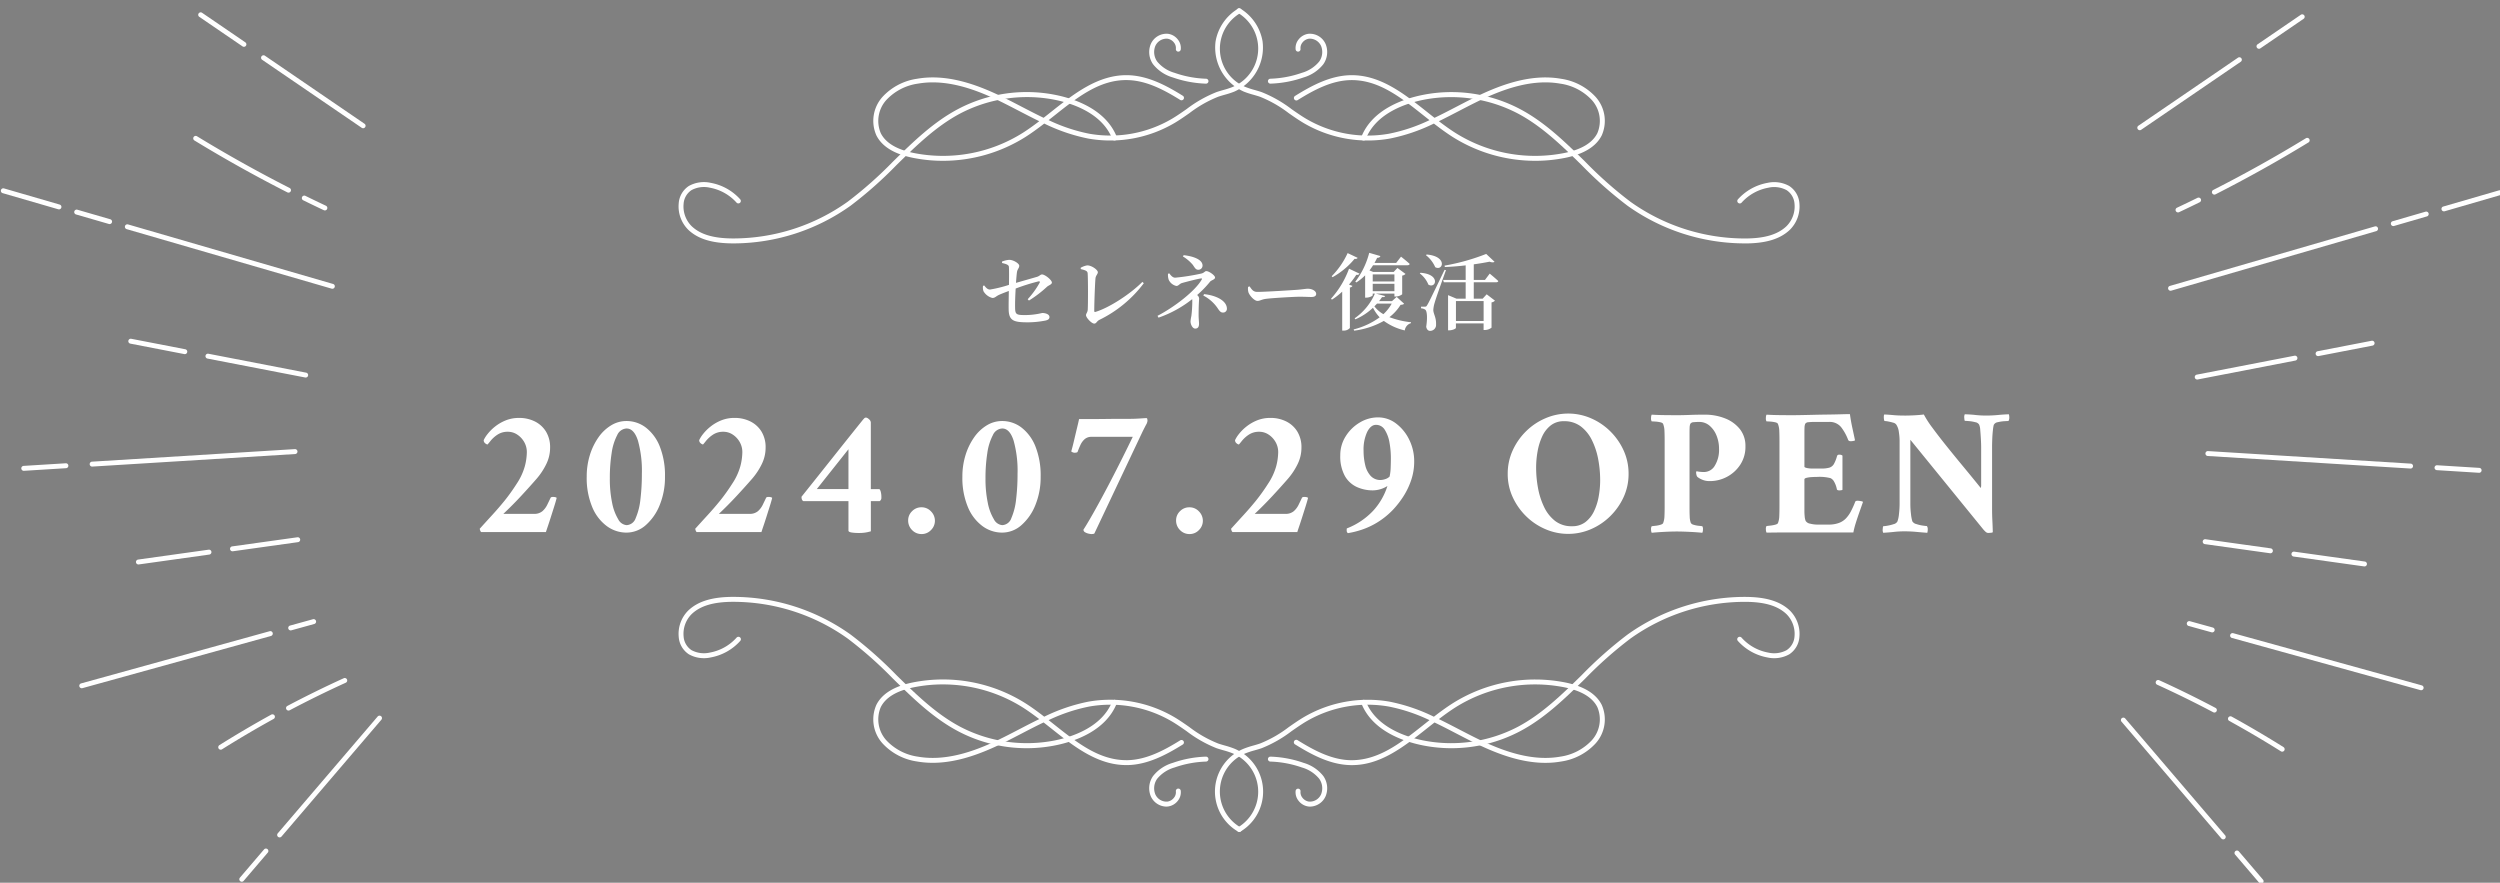 <svg xmlns="http://www.w3.org/2000/svg" width="659.281" height="232.783" viewBox="0 0 659.281 232.783">
  <rect x="0" y="0" width="659.281" height="232.783" fill="#808080" stroke="none"/>
  <g id="グループ_137044" data-name="グループ 137044" transform="translate(-372.744 -371.69)">
    <g id="グループ_136969" data-name="グループ 136969" transform="translate(-0.5)">
      <g id="グループ_136881" data-name="グループ 136881" transform="translate(0 0.901)">
        <g id="グループ_136846" data-name="グループ 136846" transform="translate(-1455.796 -205.946)">
          <g id="グループ_136843" data-name="グループ 136843">
            <path id="パス_24353" data-name="パス 24353" d="M2233.907,619.142a40.813,40.813,0,0,1-21.8-6.3c-1.675-1.066-3.32-2.277-4.931-3.522a47.583,47.583,0,0,1-11.648,3.965,33.392,33.392,0,0,1-22.791-4.159c-1.313-.787-2.588-1.677-3.823-2.536a31.738,31.738,0,0,0-7.587-4.333c-.57-.2-1.15-.364-1.73-.53a23.7,23.7,0,0,1-2.517-.82,12.72,12.72,0,0,1-7.478-13.26,12.579,12.579,0,0,1,5.919-8.608.65.65,0,0,1,.677,1.109,10.9,10.9,0,0,0,1.374,19.556,22.4,22.4,0,0,0,2.381.773c.6.173,1.208.345,1.8.551a33.239,33.239,0,0,1,7.9,4.495c1.215.848,2.472,1.724,3.747,2.488a32.083,32.083,0,0,0,21.893,3.995,45.2,45.2,0,0,0,10.725-3.585q-.749-.586-1.484-1.173c-6.185-4.906-12-9.522-19.34-9.385-4.973.1-9.626,2.584-13.912,5.248a.649.649,0,1,1-.685-1.1c4.443-2.762,9.283-5.334,14.57-5.445,7.8-.158,14.082,4.834,20.176,9.666.658.524,1.323,1.051,1.994,1.575,1.966-.941,3.9-1.946,5.813-2.94,1.356-.705,2.71-1.408,4.07-2.087,6.473-3.234,14.992-6.758,23.471-5.272a15.365,15.365,0,0,1,9.148,4.8,9.452,9.452,0,0,1,1.608,10.116c-1.461,2.933-4.683,4.926-9.577,5.923A39.9,39.9,0,0,1,2233.907,619.142ZM2208.489,608.7c1.418,1.083,2.859,2.127,4.313,3.052a39.477,39.477,0,0,0,28.81,5.323c4.482-.913,7.4-2.672,8.673-5.229a8.249,8.249,0,0,0-1.436-8.7,14.087,14.087,0,0,0-8.38-4.356c-8.1-1.419-16.369,2.009-22.667,5.153-1.353.676-2.7,1.377-4.05,2.079C2212.019,606.921,2210.268,607.831,2208.489,608.7Z" fill="#fff"/>
          </g>
          <g id="グループ_136844" data-name="グループ 136844">
            <path id="パス_24354" data-name="パス 24354" d="M2289.1,640.922a53.305,53.305,0,0,1-30.874-9.94,106.961,106.961,0,0,1-12.1-10.716c-5.124-5.022-10.422-10.215-16.8-13.595a38.006,38.006,0,0,0-24.945-3.608c-4.5.915-12.461,3.468-15.144,10.3a.65.65,0,0,1-1.211-.474c2.908-7.406,11.333-10.133,16.1-11.1a38.786,38.786,0,0,1,25.812,3.733c6.541,3.468,11.909,8.729,17.1,13.816a105.969,105.969,0,0,0,11.95,10.588,52,52,0,0,0,30.116,9.7h.223c5.109-.023,8.557-1.058,10.851-3.259a7.339,7.339,0,0,0,2.1-5.857,4.692,4.692,0,0,0-2.083-3.626,6.922,6.922,0,0,0-4.828-.645,12.455,12.455,0,0,0-7.06,3.95.651.651,0,0,1-.971-.866,13.758,13.758,0,0,1,7.8-4.363,8.2,8.2,0,0,1,5.749.822,5.966,5.966,0,0,1,2.684,4.6,8.684,8.684,0,0,1-2.489,6.927c-2.55,2.446-6.282,3.6-11.745,3.622Z" fill="#fff"/>
          </g>
          <g id="グループ_136845" data-name="グループ 136845">
            <path id="パス_24355" data-name="パス 24355" d="M2164.073,598.794a.65.65,0,0,1-.021-1.3,27.718,27.718,0,0,0,8.312-1.558,9.139,9.139,0,0,0,4.567-2.973,4.324,4.324,0,0,0,.522-4.035,3.265,3.265,0,0,0-3.219-1.989,2.661,2.661,0,0,0-1.721,1.015,2.269,2.269,0,0,0-.509,1.667.649.649,0,1,1-1.289.162,3.554,3.554,0,0,1,.772-2.629,3.935,3.935,0,0,1,2.59-1.505,4.52,4.52,0,0,1,4.573,2.77A5.576,5.576,0,0,1,2178,593.7a10.326,10.326,0,0,1-5.205,3.462,29.059,29.059,0,0,1-8.7,1.63Z" fill="#fff"/>
          </g>
        </g>
        <g id="グループ_136852" data-name="グループ 136852" transform="translate(-1455.796 -205.946)">
          <g id="グループ_136850" data-name="グループ 136850">
            <g id="グループ_136847" data-name="グループ 136847">
              <path id="パス_24356" data-name="パス 24356" d="M2077.685,619.142a39.9,39.9,0,0,1-7.965-.8c-4.9-1-8.116-2.99-9.577-5.923a9.452,9.452,0,0,1,1.608-10.116,15.365,15.365,0,0,1,9.147-4.8c8.48-1.484,17,2.038,23.472,5.272,1.359.679,2.714,1.382,4.069,2.087,1.914.994,3.848,2,5.814,2.94.671-.524,1.336-1.051,1.994-1.575,6.095-4.832,12.413-9.815,20.176-9.666,5.287.111,10.127,2.683,14.57,5.445a.649.649,0,0,1-.685,1.1c-4.287-2.664-8.939-5.144-13.912-5.248-7.313-.166-13.155,4.48-19.34,9.385q-.738.585-1.484,1.173a45.2,45.2,0,0,0,10.725,3.585,32.086,32.086,0,0,0,21.892-3.995c1.276-.764,2.533-1.64,3.748-2.488a33.226,33.226,0,0,1,7.905-4.495c.592-.206,1.2-.378,1.8-.551a22.314,22.314,0,0,0,2.38-.773,10.967,10.967,0,0,0,1.493-19.558.65.65,0,1,1,.683-1.1,12.587,12.587,0,0,1,5.795,8.606,12.72,12.72,0,0,1-7.478,13.26,23.7,23.7,0,0,1-2.517.82c-.58.166-1.16.332-1.729.53a31.731,31.731,0,0,0-7.588,4.333c-1.235.859-2.51,1.749-3.824,2.536a33.4,33.4,0,0,1-22.791,4.159,47.577,47.577,0,0,1-11.647-3.965c-1.611,1.245-3.256,2.456-4.932,3.522A40.808,40.808,0,0,1,2077.685,619.142Zm-2.672-20.683a22.5,22.5,0,0,0-3.89.33,14.084,14.084,0,0,0-8.38,4.356,8.247,8.247,0,0,0-1.436,8.7c1.272,2.556,4.19,4.316,8.672,5.229a39.467,39.467,0,0,0,28.811-5.323c1.454-.925,2.9-1.969,4.313-3.052-1.779-.864-3.53-1.774-5.263-2.674-1.35-.7-2.7-1.4-4.05-2.079C2088.5,601.3,2081.817,598.459,2075.013,598.459Z" fill="#fff"/>
            </g>
            <g id="グループ_136848" data-name="グループ 136848">
              <path id="パス_24357" data-name="パス 24357" d="M2154.907,579.174" fill="#fff" stroke="#000" stroke-linecap="round" stroke-linejoin="round" stroke-width="1.3"/>
            </g>
            <g id="グループ_136849" data-name="グループ 136849">
              <path id="パス_24358" data-name="パス 24358" d="M2022.488,640.922h-.229c-5.463-.026-9.2-1.176-11.745-3.622a8.688,8.688,0,0,1-2.49-6.927,5.967,5.967,0,0,1,2.685-4.6,8.2,8.2,0,0,1,5.748-.822,13.761,13.761,0,0,1,7.8,4.363.651.651,0,0,1-.971.866,12.458,12.458,0,0,0-7.061-3.95,6.926,6.926,0,0,0-4.828.645,4.7,4.7,0,0,0-2.083,3.626,7.343,7.343,0,0,0,2.1,5.857c2.294,2.2,5.742,3.236,10.851,3.259h.223a52,52,0,0,0,30.116-9.7,106.054,106.054,0,0,0,11.95-10.588c5.189-5.087,10.556-10.348,17.1-13.816a38.79,38.79,0,0,1,25.813-3.733c4.764.967,13.188,3.694,16.1,11.1a.65.65,0,0,1-1.211.474c-2.683-6.832-10.64-9.385-15.144-10.3a38.005,38.005,0,0,0-24.945,3.608c-6.375,3.38-11.673,8.573-16.8,13.595a106.886,106.886,0,0,1-12.1,10.716A53.3,53.3,0,0,1,2022.488,640.922Z" fill="#fff"/>
            </g>
          </g>
          <g id="グループ_136851" data-name="グループ 136851">
            <path id="パス_24359" data-name="パス 24359" d="M2147.064,598.794h-.021a29.042,29.042,0,0,1-8.7-1.63,10.332,10.332,0,0,1-5.206-3.461,5.578,5.578,0,0,1-.65-5.283,4.525,4.525,0,0,1,4.576-2.77,3.926,3.926,0,0,1,2.586,1.505,3.546,3.546,0,0,1,.774,2.629.661.661,0,0,1-.726.564.649.649,0,0,1-.563-.726,2.276,2.276,0,0,0-.509-1.668,2.664,2.664,0,0,0-1.72-1.014,3.259,3.259,0,0,0-3.22,1.989,4.324,4.324,0,0,0,.522,4.036,9.153,9.153,0,0,0,4.567,2.972,27.718,27.718,0,0,0,8.313,1.558.65.65,0,0,1-.022,1.3Z" fill="#fff"/>
          </g>
        </g>
      </g>
      <g id="グループ_136882" data-name="グループ 136882" transform="translate(0 -20)">
        <g id="グループ_136856" data-name="グループ 136856" transform="translate(-1455.796 -205.946)">
          <g id="グループ_136853" data-name="グループ 136853">
            <path id="パス_24360" data-name="パス 24360" d="M2155.855,817.022a.649.649,0,0,1-.337-.095,12.2,12.2,0,0,1,1.559-21.868,24.05,24.05,0,0,1,2.521-.823c.579-.165,1.158-.33,1.726-.527a31.7,31.7,0,0,0,7.586-4.333c1.235-.86,2.51-1.75,3.824-2.537a33.393,33.393,0,0,1,22.791-4.159,47.542,47.542,0,0,1,11.648,3.965c1.611-1.246,3.256-2.457,4.931-3.522a40.794,40.794,0,0,1,29.768-5.5c4.894,1,8.116,2.989,9.577,5.923a9.452,9.452,0,0,1-1.608,10.116,15.365,15.365,0,0,1-9.148,4.8c-8.479,1.481-17-2.039-23.471-5.273-1.363-.68-2.719-1.385-4.076-2.09-1.912-.994-3.843-2-5.807-2.937-.671.525-1.336,1.052-2,1.574-6.095,4.834-12.4,9.856-20.175,9.667-5.286-.111-10.127-2.682-14.57-5.444a.65.65,0,1,1,.685-1.1c4.287,2.665,8.94,5.144,13.912,5.25,7.328.112,13.155-4.481,19.34-9.387q.737-.585,1.484-1.173a45.2,45.2,0,0,0-10.725-3.585,32.065,32.065,0,0,0-21.893,3.995c-1.275.764-2.532,1.641-3.748,2.488a33.19,33.19,0,0,1-7.9,4.5c-.591.205-1.193.376-1.8.548a22.77,22.77,0,0,0-2.385.776,10.9,10.9,0,0,0-1.374,19.555.65.65,0,0,1-.34,1.2Zm52.634-29.75c1.776.864,3.525,1.772,5.256,2.672,1.352.7,2.7,1.4,4.057,2.081,6.3,3.145,14.568,6.573,22.667,5.155a14.092,14.092,0,0,0,8.38-4.356,8.253,8.253,0,0,0,1.436-8.7c-1.273-2.558-4.191-4.316-8.673-5.23a39.48,39.48,0,0,0-28.81,5.323C2211.348,785.146,2209.907,786.189,2208.489,787.272Z" fill="#fff"/>
          </g>
          <g id="グループ_136854" data-name="グループ 136854">
            <path id="パス_24361" data-name="パス 24361" d="M2211.8,794.947a38.581,38.581,0,0,1-7.668-.768c-4.764-.966-13.189-3.693-16.1-11.1a.65.65,0,1,1,1.211-.475c2.683,6.833,10.64,9.386,15.144,10.3a37.989,37.989,0,0,0,24.945-3.608c6.375-3.38,11.674-8.572,16.8-13.595a106.962,106.962,0,0,1,12.1-10.716,53.253,53.253,0,0,1,31.1-9.939c5.463.025,9.2,1.176,11.745,3.622a8.678,8.678,0,0,1,2.489,6.925,5.967,5.967,0,0,1-2.684,4.6,8.179,8.179,0,0,1-5.749.822,13.754,13.754,0,0,1-7.8-4.364.65.65,0,1,1,.971-.865,12.448,12.448,0,0,0,7.061,3.949,6.92,6.92,0,0,0,4.827-.643,4.692,4.692,0,0,0,2.083-3.628,7.341,7.341,0,0,0-2.1-5.856c-2.294-2.2-5.742-3.235-10.851-3.258h-.223a51.982,51.982,0,0,0-30.116,9.7,105.839,105.839,0,0,0-11.949,10.588c-5.19,5.087-10.558,10.347-17.1,13.814A38.778,38.778,0,0,1,2211.8,794.947Z" fill="#fff"/>
          </g>
          <g id="グループ_136855" data-name="グループ 136855">
            <path id="パス_24362" data-name="パス 24362" d="M2174.546,810.348a3.876,3.876,0,0,1-.469-.029,3.932,3.932,0,0,1-2.589-1.506,3.55,3.55,0,0,1-.773-2.628.649.649,0,1,1,1.289.162,2.267,2.267,0,0,0,.51,1.667,2.656,2.656,0,0,0,1.719,1.014,3.234,3.234,0,0,0,3.22-1.988,4.326,4.326,0,0,0-.522-4.036,9.152,9.152,0,0,0-4.567-2.973,27.7,27.7,0,0,0-8.312-1.558.65.65,0,0,1,.021-1.3h.022a29.009,29.009,0,0,1,8.7,1.631,10.323,10.323,0,0,1,5.205,3.461,5.579,5.579,0,0,1,.649,5.282A4.577,4.577,0,0,1,2174.546,810.348Z" fill="#fff"/>
          </g>
        </g>
        <g id="グループ_136862" data-name="グループ 136862" transform="translate(-1455.796 -205.946)">
          <g id="グループ_136860" data-name="グループ 136860">
            <g id="グループ_136857" data-name="グループ 136857">
              <path id="パス_24363" data-name="パス 24363" d="M2155.857,817.022a.65.65,0,0,1-.343-1.2,10.966,10.966,0,0,0-1.492-19.557,22.678,22.678,0,0,0-2.384-.776c-.6-.172-1.2-.343-1.8-.548a33.19,33.19,0,0,1-7.9-4.5c-1.216-.847-2.473-1.724-3.749-2.488a32.088,32.088,0,0,0-21.892-3.995,45.2,45.2,0,0,0-10.725,3.585q.747.588,1.484,1.173c6.186,4.905,12,9.513,19.34,9.387,4.972-.106,9.625-2.585,13.912-5.25a.65.65,0,0,1,.685,1.1c-4.443,2.762-9.284,5.333-14.57,5.444-.124,0-.248,0-.372,0-7.609,0-13.806-4.915-19.8-9.671-.659-.522-1.324-1.049-2-1.574-1.964.94-3.9,1.943-5.807,2.937-1.357.7-2.714,1.41-4.076,2.09-6.474,3.233-14.987,6.754-23.472,5.273a15.365,15.365,0,0,1-9.147-4.8,9.452,9.452,0,0,1-1.608-10.116c1.461-2.933,4.682-4.926,9.577-5.923a40.787,40.787,0,0,1,29.767,5.5c1.676,1.065,3.321,2.276,4.932,3.522a47.536,47.536,0,0,1,11.647-3.965,33.4,33.4,0,0,1,22.791,4.159c1.315.787,2.59,1.677,3.825,2.537a31.706,31.706,0,0,0,7.586,4.333c.568.2,1.147.362,1.726.527a24.012,24.012,0,0,1,2.521.823,12.267,12.267,0,0,1,1.684,21.866A.657.657,0,0,1,2155.857,817.022Zm-78.168-38.9a38.685,38.685,0,0,0-7.71.772c-4.482.914-7.4,2.673-8.672,5.23a8.251,8.251,0,0,0,1.436,8.7,14.09,14.09,0,0,0,8.38,4.356c8.1,1.416,16.369-2.01,22.667-5.155,1.356-.677,2.705-1.379,4.057-2.081,1.731-.9,3.48-1.808,5.256-2.672-1.418-1.083-2.859-2.126-4.313-3.051A39.5,39.5,0,0,0,2077.689,778.126Z" fill="#fff"/>
            </g>
            <g id="グループ_136858" data-name="グループ 136858">
              <path id="パス_24364" data-name="パス 24364" d="M2154.907,816.794" fill="#fff" stroke="#000" stroke-linecap="round" stroke-linejoin="round" stroke-width="1.3"/>
            </g>
            <g id="グループ_136859" data-name="グループ 136859">
              <path id="パス_24365" data-name="パス 24365" d="M2099.8,794.947a38.776,38.776,0,0,1-18.145-4.5c-6.541-3.467-11.908-8.727-17.1-13.814a105.946,105.946,0,0,0-11.949-10.588,51.992,51.992,0,0,0-30.116-9.7h-.223c-5.109.023-8.557,1.058-10.851,3.258a7.345,7.345,0,0,0-2.1,5.856,4.7,4.7,0,0,0,2.083,3.628,6.931,6.931,0,0,0,4.828.643,12.451,12.451,0,0,0,7.061-3.949.65.65,0,0,1,.971.865,13.757,13.757,0,0,1-7.8,4.364,8.175,8.175,0,0,1-5.749-.822,5.968,5.968,0,0,1-2.685-4.6,8.682,8.682,0,0,1,2.49-6.925c2.549-2.446,6.282-3.6,11.745-3.622h.229a53.3,53.3,0,0,1,30.873,9.939,106.863,106.863,0,0,1,12.1,10.716c5.124,5.023,10.423,10.215,16.8,13.595a38,38,0,0,0,24.945,3.608c4.5-.914,12.461-3.467,15.144-10.3a.65.65,0,0,1,1.211.475c-2.909,7.406-11.333,10.133-16.1,11.1A38.59,38.59,0,0,1,2099.8,794.947Z" fill="#fff"/>
            </g>
          </g>
          <g id="グループ_136861" data-name="グループ 136861">
            <path id="パス_24366" data-name="パス 24366" d="M2136.592,810.348a4.581,4.581,0,0,1-4.106-2.8,5.579,5.579,0,0,1,.65-5.282,10.325,10.325,0,0,1,5.206-3.461,28.992,28.992,0,0,1,8.7-1.631h.021a.65.65,0,0,1,.022,1.3,27.7,27.7,0,0,0-8.313,1.558,9.155,9.155,0,0,0-4.567,2.973,4.324,4.324,0,0,0-.522,4.036,3.231,3.231,0,0,0,3.22,1.988,2.658,2.658,0,0,0,1.719-1.013,2.274,2.274,0,0,0,.51-1.668.65.65,0,1,1,1.289-.162,3.548,3.548,0,0,1-.774,2.629,3.93,3.93,0,0,1-2.587,1.5A3.888,3.888,0,0,1,2136.592,810.348Z" fill="#fff"/>
          </g>
        </g>
      </g>
      <path id="パス_24516" data-name="パス 24516" d="M-124.41-6.05a30.749,30.749,0,0,0,4.73-3.608c.44-.418,1.32-.616,1.32-1.144,0-.66-1.826-2.134-2.6-2.134-.418,0-.66.44-1.342.638-1.144.33-3.674,1.056-5.522,1.584.088-1.254.176-2.31.264-2.882.132-.77.594-1.034.594-1.628,0-.616-1.562-1.562-2.618-1.562a6.04,6.04,0,0,0-1.936.462l.022.374c1.1.264,1.738.462,1.8.99.066.836.044,2.992.022,4.774a33.56,33.56,0,0,1-4.994,1.232c-.682,0-1.078-.506-1.54-1.078l-.308.11a2.8,2.8,0,0,0,.132,1.43,3.817,3.817,0,0,0,2.332,1.76c.7,0,.88-.4,1.738-.814.726-.33,1.716-.7,2.6-1.034-.022,1.5-.066,3.52-.044,4.84.044,3.08,1.386,3.432,5.17,3.432a24.749,24.749,0,0,0,4.51-.462C-119.482-.9-119-1.122-119-1.694c0-.77-1.1-1.078-1.914-1.078a19.225,19.225,0,0,1-4.532.55c-2.31,0-2.6-.176-2.618-2.024-.022-1.3.044-3.212.154-4.972a52.225,52.225,0,0,1,6.028-1.892c.308-.066.44.11.286.374A22.549,22.549,0,0,1-124.74-6.4Zm13.662-8.294c1.606.374,1.782.616,1.826,1.188.11,1.65.11,7.788.022,9.46-.022.726-.462,1.078-.462,1.5,0,.66,1.474,2.222,2.156,2.222.616,0,.616-.594,1.386-.99a32.37,32.37,0,0,0,11.7-9.658l-.374-.352c-3.212,3.234-8.778,6.842-12.386,7.92-.22.066-.308-.044-.308-.286,0-2.09.2-7.458.33-8.624.088-.682.616-1.078.616-1.562,0-.616-1.628-1.8-2.794-1.8a4.941,4.941,0,0,0-1.738.638Zm26.928-3.344a10.322,10.322,0,0,1,2.64,2.244c.55.814.77,1.276,1.43,1.276a1.108,1.108,0,0,0,1.122-1.1c0-1.65-2.574-2.486-4.972-2.75Zm-3.916,4.576a4.014,4.014,0,0,0,.176,1.562A2.919,2.919,0,0,0-85.536-9.9c.594,0,.77-.55,1.474-.77,1.144-.33,4.312-1.144,5.038-1.21.286-.022.308.066.154.33C-80.564-8.58-86-4.356-90.508-2.024l.264.484a30.053,30.053,0,0,0,8.888-4.884,5.367,5.367,0,0,1,.022.616,32.894,32.894,0,0,1-.242,3.828A9.285,9.285,0,0,0-81.8-.528c0,.682.484,1.87,1.232,1.87.88,0,1.012-.7,1.012-1.3,0-.484-.11-1.408-.11-2.178,0-3.146.132-3.96.132-4.51a1.274,1.274,0,0,0-.528-.858,26.9,26.9,0,0,0,3.432-3.542c.286-.352,1.3-.55,1.3-1.078,0-.572-1.606-1.694-2.31-1.694-.4,0-.506.44-1.276.638a56.558,56.558,0,0,1-6.93,1.1c-.66,0-1.122-.572-1.562-1.144ZM-78.43-7.37a10.2,10.2,0,0,1,3.916,3.542c.528.77.814.946,1.3.946a.991.991,0,0,0,1.012-.99c0-2.09-2.728-3.52-6.028-3.872Zm11.814-2.288a3.435,3.435,0,0,0,.11,1.5c.374.924,1.584,2.2,2.354,2.2.748,0,1.034-.418,2.486-.572,1.672-.2,7.128-.528,8.668-.528,1.474,0,2.244.066,3.08.066s1.254-.286,1.254-.814c0-.792-1.1-1.364-2.2-1.364-.55,0-1.386.176-2.86.286-1.21.088-8.294.55-10.472.55-1.078,0-1.452-.638-2.024-1.452Zm26.246-8.91a21.072,21.072,0,0,1-4.2,6.094l.22.264a20.294,20.294,0,0,0,5.808-4.84c.506.066.7-.066.814-.264ZM-40-14.454a24.253,24.253,0,0,1-4.752,7.92l.242.242A17.9,17.9,0,0,0-41.8-8.4V1.87h.374a2.118,2.118,0,0,0,1.65-.682V-9.5a.809.809,0,0,0,.682-.418l-.924-.352a21.841,21.841,0,0,0,1.936-2.574c.528.066.7-.066.836-.308Zm11.264,9.2a11.113,11.113,0,0,1-2.2,2.794,7.729,7.729,0,0,1-2.376-2.068c.242-.242.484-.484.7-.726Zm-5.016-5.214h5.72v1.958h-5.72Zm5.72-2.486v1.87h-5.72v-1.87Zm.594,5.94L-28.666-5.9h-3.41c.286-.352.55-.726.792-1.078.528.066.7-.044.814-.264l-2.442-.638h4.884v.77h.33A2.946,2.946,0,0,0-25.982-7.7v-4.928a1.56,1.56,0,0,0,.88-.44l-2.134-1.584-.99,1.056h-5.412l-.968-.4a16.5,16.5,0,0,0,.946-1.364h9.042c.33,0,.55-.11.616-.352-.88-.814-2.288-1.914-2.288-1.914l-1.276,1.65h-5.72c.242-.418.484-.88.7-1.342.506,0,.77-.2.858-.462l-2.948-.858a21.177,21.177,0,0,1-3.674,7.612l.286.2a13.887,13.887,0,0,0,2.31-1.87V-6.82h.286c.836,0,1.716-.44,1.716-.638v-.418h.572a15.428,15.428,0,0,1-5.346,6.512l.2.264a15.612,15.612,0,0,0,4.642-3.058,10.58,10.58,0,0,0,1.76,2.53,19.83,19.83,0,0,1-6.864,3.19l.132.33A21.458,21.458,0,0,0-30.822-.682,15.023,15.023,0,0,0-25.3,1.826,2.32,2.32,0,0,1-23.672-.088l.022-.242a22.517,22.517,0,0,1-5.7-1.342A12.2,12.2,0,0,0-26.4-4.928c.528-.022.77-.11.924-.286Zm7.722-11A8.157,8.157,0,0,1-17.27-14.85c2.068,1.144,3.322-2.882-2.266-3.344ZM-21.34-13.2a6.89,6.89,0,0,1,2.266,2.948c2,1.188,3.322-2.75-2.09-3.124Zm6.534-.946c-4.092,8.47-4.092,8.47-4.576,9.284-.242.418-.33.418-.638.418h-.99V-4a2.105,2.105,0,0,1,1.1.352c.506.33.616,2.2.264,4.488.11.726.528,1.1.99,1.1A1.56,1.56,0,0,0-17.05.242c.066-1.848-.682-2.706-.726-3.784a7.96,7.96,0,0,1,.374-1.98c.286-1.078,2.024-5.94,2.97-8.558Zm10.3,8.228V-.66h-7.3V-5.918Zm.352-5.566H-7.106V-15.6c1.562-.22,2.992-.462,4.158-.7.638.242,1.1.22,1.32.022l-2.2-2.068a56.007,56.007,0,0,1-10.978,3.08l.066.374c1.782-.066,3.674-.22,5.5-.44v3.85h-5.94l.176.616H-9.24v4.312h-2.442l-2.2-.924V1.8h.308c.88,0,1.76-.44,1.76-.638V-.022h7.3V1.716h.352A2.941,2.941,0,0,0-2.42,1.1V-5.566a1.49,1.49,0,0,0,.9-.462L-3.7-7.7-4.752-6.556H-7.106v-4.312h5.874c.308,0,.55-.088.594-.33C-1.474-11.99-2.9-13.156-2.9-13.156Z" transform="translate(769 457)" fill="#fff"/>
      <path id="パス_24514" data-name="パス 24514" d="M-383.952-9.024q-.192.816-.624,2.184t-.888,2.808q-.456,1.44-.84,2.568T-386.784,0h-17.088a1.021,1.021,0,0,1-.264-.432q-.072-.24-.12-.432,1.824-2.016,3.408-3.744t3.144-3.648a49.379,49.379,0,0,0,3.192-4.464,16.151,16.151,0,0,0,2.16-4.632,15.227,15.227,0,0,0,.528-3.672,5.341,5.341,0,0,0-.72-2.76,5.674,5.674,0,0,0-1.848-1.944,4.424,4.424,0,0,0-2.424-.72,4.789,4.789,0,0,0-2.76.768,7.976,7.976,0,0,0-1.776,1.584q-.648.816-.84,1.008a1.236,1.236,0,0,1-.6-.312,1,1,0,0,1-.408-.84,8.026,8.026,0,0,1,1.056-1.656,11.938,11.938,0,0,1,1.968-1.944,11.231,11.231,0,0,1,2.784-1.608,9.3,9.3,0,0,1,3.552-.648,9.146,9.146,0,0,1,4.1.912,7.186,7.186,0,0,1,2.952,2.664,7.9,7.9,0,0,1,1.1,4.3,9.761,9.761,0,0,1-.96,4.2,17.9,17.9,0,0,1-2.592,3.96q-1.92,2.208-4.152,4.608T-398.016-4.8h8.064a3.272,3.272,0,0,0,2.232-.7,5.306,5.306,0,0,0,1.272-1.68q.48-.984.864-1.8.1-.288.672-.288a2.82,2.82,0,0,1,.5.048A1.065,1.065,0,0,1-383.952-9.024Zm18.384-20.256a8.355,8.355,0,0,1,5.136,1.728,11.713,11.713,0,0,1,3.672,4.992,20.619,20.619,0,0,1,1.368,7.968,19.374,19.374,0,0,1-1.368,7.416,13.819,13.819,0,0,1-3.672,5.328A7.661,7.661,0,0,1-365.568.144a8.7,8.7,0,0,1-5.184-1.728,11.83,11.83,0,0,1-3.84-5.04,19.918,19.918,0,0,1-1.44-7.968,18.975,18.975,0,0,1,.84-5.736,16.548,16.548,0,0,1,2.28-4.68,11.066,11.066,0,0,1,3.336-3.144A7.717,7.717,0,0,1-365.568-29.28Zm.048,1.968a2.86,2.86,0,0,0-2.472,1.752,14.475,14.475,0,0,0-1.464,4.728,42.139,42.139,0,0,0-.48,6.672,30.757,30.757,0,0,0,.6,6.432,13.231,13.231,0,0,0,1.608,4.344,2.768,2.768,0,0,0,2.208,1.56,2.663,2.663,0,0,0,2.4-1.848,16.77,16.77,0,0,0,1.248-4.944,54.972,54.972,0,0,0,.384-6.744A29.587,29.587,0,0,0-362.52-24.1Q-363.552-27.312-365.52-27.312Zm38.4,18.288q-.192.816-.624,2.184t-.888,2.808q-.456,1.44-.84,2.568T-329.952,0H-347.04a1.021,1.021,0,0,1-.264-.432q-.072-.24-.12-.432,1.824-2.016,3.408-3.744t3.144-3.648a49.379,49.379,0,0,0,3.192-4.464,16.151,16.151,0,0,0,2.16-4.632,15.227,15.227,0,0,0,.528-3.672,5.341,5.341,0,0,0-.72-2.76,5.674,5.674,0,0,0-1.848-1.944,4.424,4.424,0,0,0-2.424-.72,4.789,4.789,0,0,0-2.76.768A7.976,7.976,0,0,0-344.52-24.1q-.648.816-.84,1.008a1.236,1.236,0,0,1-.6-.312,1,1,0,0,1-.408-.84,8.026,8.026,0,0,1,1.056-1.656,11.938,11.938,0,0,1,1.968-1.944,11.231,11.231,0,0,1,2.784-1.608,9.3,9.3,0,0,1,3.552-.648,9.146,9.146,0,0,1,4.1.912,7.186,7.186,0,0,1,2.952,2.664,7.9,7.9,0,0,1,1.1,4.3,9.761,9.761,0,0,1-.96,4.2,17.9,17.9,0,0,1-2.592,3.96q-1.92,2.208-4.152,4.608T-341.184-4.8h8.064a3.272,3.272,0,0,0,2.232-.7,5.306,5.306,0,0,0,1.272-1.68q.48-.984.864-1.8.1-.288.672-.288a2.82,2.82,0,0,1,.5.048A1.065,1.065,0,0,1-327.12-9.024Zm24.768-21.168a1.467,1.467,0,0,1,.744.432,1.187,1.187,0,0,1,.5.864v17.568h2.16q.24,0,.432.6a5.44,5.44,0,0,1,.192,1.608,1.033,1.033,0,0,1-.216.744l-.216.216H-301.1V-.192l-.864.216A10.117,10.117,0,0,1-304.32.24,10.6,10.6,0,0,1-306.264.1q-.744-.144-.744-.48V-8.16h-11.9q-.48-.24-.48-1.152,4.224-5.28,8.3-10.416t7.824-9.792q.24-.288.432-.48A.651.651,0,0,1-302.352-30.192Zm-4.656,8.352-8.352,10.512h8.352Zm15.744,18.768A3.318,3.318,0,0,1-290.232-5.5a3.372,3.372,0,0,1,2.472-1.032,3.353,3.353,0,0,1,2.52,1.08,3.478,3.478,0,0,1,1.032,2.472A3.4,3.4,0,0,1-285.24-.528,3.335,3.335,0,0,1-287.712.528a3.389,3.389,0,0,1-2.52-1.056A3.508,3.508,0,0,1-291.264-3.072ZM-266.5-29.28a8.355,8.355,0,0,1,5.136,1.728,11.713,11.713,0,0,1,3.672,4.992,20.619,20.619,0,0,1,1.368,7.968,19.374,19.374,0,0,1-1.368,7.416,13.819,13.819,0,0,1-3.672,5.328A7.661,7.661,0,0,1-266.5.144a8.7,8.7,0,0,1-5.184-1.728,11.83,11.83,0,0,1-3.84-5.04,19.918,19.918,0,0,1-1.44-7.968,18.975,18.975,0,0,1,.84-5.736,16.548,16.548,0,0,1,2.28-4.68,11.066,11.066,0,0,1,3.336-3.144A7.717,7.717,0,0,1-266.5-29.28Zm.048,1.968a2.86,2.86,0,0,0-2.472,1.752,14.475,14.475,0,0,0-1.464,4.728,42.139,42.139,0,0,0-.48,6.672,30.757,30.757,0,0,0,.6,6.432,13.231,13.231,0,0,0,1.608,4.344,2.768,2.768,0,0,0,2.208,1.56,2.663,2.663,0,0,0,2.4-1.848A16.771,16.771,0,0,0-262.8-8.616a54.972,54.972,0,0,0,.384-6.744,29.587,29.587,0,0,0-1.032-8.736Q-264.48-27.312-266.448-27.312Zm33.744-2.544q.816,0,1.752-.048t1.632-.1q.7-.048.84-.048a.275.275,0,0,1,.288.264,2.6,2.6,0,0,1,.048.456,2.459,2.459,0,0,1-.36,1.008q-.36.672-.936,1.824L-242.16.384a.929.929,0,0,1-.432.12q-.288.024-.384.024a4.684,4.684,0,0,1-.648-.1,3.04,3.04,0,0,1-.96-.36.788.788,0,0,1-.456-.7q.576-.864,1.68-2.76t2.52-4.488q1.416-2.592,2.952-5.544t3.048-5.976q1.512-3.024,2.808-5.712H-242.88a2.664,2.664,0,0,0-1.848.624,4.561,4.561,0,0,0-1.1,1.512q-.408.888-.744,1.8a.362.362,0,0,1-.12.144,1.518,1.518,0,0,1-.456.1A1.274,1.274,0,0,1-247.8-21a1.315,1.315,0,0,1-.456-.264q.336-1.152.744-2.9t.792-3.336q.384-1.584.528-2.3h3.84q1.536,0,3.192-.024t3.144-.024h3.312Zm12.1,26.784A3.318,3.318,0,0,1-219.576-5.5,3.372,3.372,0,0,1-217.1-6.528a3.353,3.353,0,0,1,2.52,1.08,3.478,3.478,0,0,1,1.032,2.472,3.4,3.4,0,0,1-1.032,2.448A3.335,3.335,0,0,1-217.056.528a3.389,3.389,0,0,1-2.52-1.056A3.508,3.508,0,0,1-220.608-3.072Zm34.8-5.952q-.192.816-.624,2.184t-.888,2.808q-.456,1.44-.84,2.568T-188.64,0h-17.088a1.021,1.021,0,0,1-.264-.432q-.072-.24-.12-.432,1.824-2.016,3.408-3.744t3.144-3.648a49.385,49.385,0,0,0,3.192-4.464,16.15,16.15,0,0,0,2.16-4.632,15.227,15.227,0,0,0,.528-3.672,5.341,5.341,0,0,0-.72-2.76,5.674,5.674,0,0,0-1.848-1.944,4.424,4.424,0,0,0-2.424-.72,4.789,4.789,0,0,0-2.76.768,7.976,7.976,0,0,0-1.776,1.584q-.648.816-.84,1.008a1.236,1.236,0,0,1-.6-.312,1,1,0,0,1-.408-.84A8.026,8.026,0,0,1-204-25.9a11.94,11.94,0,0,1,1.968-1.944,11.23,11.23,0,0,1,2.784-1.608A9.3,9.3,0,0,1-195.7-30.1a9.146,9.146,0,0,1,4.1.912,7.186,7.186,0,0,1,2.952,2.664,7.9,7.9,0,0,1,1.1,4.3,9.76,9.76,0,0,1-.96,4.2,17.9,17.9,0,0,1-2.592,3.96q-1.92,2.208-4.152,4.608T-199.872-4.8h8.064a3.272,3.272,0,0,0,2.232-.7,5.306,5.306,0,0,0,1.272-1.68q.48-.984.864-1.8.1-.288.672-.288a2.82,2.82,0,0,1,.5.048A1.065,1.065,0,0,1-185.808-9.024ZM-175.584-.96a18.842,18.842,0,0,0,7.008-4.728,17.35,17.35,0,0,0,3.7-6.456,7.409,7.409,0,0,1-3.84,1.152,10.15,10.15,0,0,1-4.224-.888,6.972,6.972,0,0,1-3.168-2.928,10.7,10.7,0,0,1-1.2-5.448,9.207,9.207,0,0,1,1.44-5.016,10.889,10.889,0,0,1,3.72-3.624,9.269,9.269,0,0,1,4.776-1.344,7.773,7.773,0,0,1,4.8,1.632,11.72,11.72,0,0,1,3.456,4.272,12.786,12.786,0,0,1,1.3,5.712,15.171,15.171,0,0,1-.792,4.92,19.489,19.489,0,0,1-2.04,4.272A23.928,23.928,0,0,1-163.3-6a20.508,20.508,0,0,1-4.2,3.432A20.045,20.045,0,0,1-171.7-.6a23.411,23.411,0,0,1-3.6.888.806.806,0,0,1-.312-.576A3.151,3.151,0,0,1-175.584-.96Zm11.28-13.68a12.43,12.43,0,0,0,.288-2.424q.048-1.416.048-2.52a22.629,22.629,0,0,0-.36-3.984,9.139,9.139,0,0,0-1.224-3.36,2.668,2.668,0,0,0-2.352-1.344q-1.344,0-2.3,1.848a10.971,10.971,0,0,0-.96,5.016,15.792,15.792,0,0,0,.432,3.744,6.264,6.264,0,0,0,1.44,2.856,3.444,3.444,0,0,0,2.64,1.08,4.253,4.253,0,0,0,1.152-.216A2.8,2.8,0,0,0-164.3-14.64Zm47.088-16.608a15.016,15.016,0,0,1,5.976,1.224,16.521,16.521,0,0,1,5.088,3.408,16.832,16.832,0,0,1,3.552,5.064,14.683,14.683,0,0,1,1.32,6.192,14.522,14.522,0,0,1-1.32,6.168,16.925,16.925,0,0,1-3.552,5.04A16.521,16.521,0,0,1-111.24-.744,15.016,15.016,0,0,1-117.216.48a15.072,15.072,0,0,1-5.952-1.224,16.44,16.44,0,0,1-5.112-3.408,16.925,16.925,0,0,1-3.552-5.04,14.522,14.522,0,0,1-1.32-6.168,14.682,14.682,0,0,1,1.32-6.192,16.831,16.831,0,0,1,3.552-5.064,16.44,16.44,0,0,1,5.112-3.408A15.072,15.072,0,0,1-117.216-31.248Zm-1.1,2.016a5.488,5.488,0,0,0-3.48,1.1,7.772,7.772,0,0,0-2.256,2.9,15.907,15.907,0,0,0-1.224,3.96,24.37,24.37,0,0,0-.384,4.272,29.5,29.5,0,0,0,.5,5.4A19.626,19.626,0,0,0-123.552-6.6a10.121,10.121,0,0,0,2.9,3.672,7.04,7.04,0,0,0,4.44,1.392,5.648,5.648,0,0,0,3.528-1.08,7.817,7.817,0,0,0,2.28-2.856,14.923,14.923,0,0,0,1.248-3.936,24.371,24.371,0,0,0,.384-4.272,29.889,29.889,0,0,0-.5-5.424,19.391,19.391,0,0,0-1.632-5.04,10.182,10.182,0,0,0-2.952-3.7A7.142,7.142,0,0,0-118.32-29.232Zm47.856,6.624a8.571,8.571,0,0,1-1.368,4.848,9.441,9.441,0,0,1-3.5,3.192,9.575,9.575,0,0,1-4.536,1.128,4.843,4.843,0,0,1-2.136-.432,4.873,4.873,0,0,1-1.128-.672,1.134,1.134,0,0,1-.24-.5,2.542,2.542,0,0,1-.1-.648q0-.336.192-.336a6.061,6.061,0,0,0,.888.144q.5.048,1.032.048a3.281,3.281,0,0,0,2.832-1.7,7.945,7.945,0,0,0,1.1-4.392,9.223,9.223,0,0,0-.648-3.48A6.642,6.642,0,0,0-79.9-28.032a4.108,4.108,0,0,0-2.76-1.008,14.24,14.24,0,0,0-1.464.072,1.025,1.025,0,0,0-.888.456,3.135,3.135,0,0,0-.168.96q-.024.576-.024,1.344V-6.192q0,1.248.048,2.208A5.193,5.193,0,0,0-84.864-2.4a1.2,1.2,0,0,0,.744.48,6.409,6.409,0,0,0,1.3.264q.7.072.984.12a1.347,1.347,0,0,1,.168.864,1.971,1.971,0,0,1-.168.864q-1.344-.144-3.288-.24t-3.432-.1q-1.488,0-3.36.1t-3.264.24a1.971,1.971,0,0,1-.168-.864,1.347,1.347,0,0,1,.168-.864q.336-.048,1.008-.12a6.893,6.893,0,0,0,1.3-.264q.624-.192.72-.48a5.622,5.622,0,0,0,.336-1.824q.048-1.1.048-2.592V-24.048q0-1.536-.048-2.616a5.55,5.55,0,0,0-.336-1.8q-.1-.336-.72-.48a8.426,8.426,0,0,0-1.3-.192q-.672-.048-1.008-.048a1.455,1.455,0,0,1-.168-.912,1.76,1.76,0,0,1,.168-.864q1.584.1,3.408.12t3.312.024q1.488,0,3.336-.072t3.912-.072a14.287,14.287,0,0,1,5.376.984,9.285,9.285,0,0,1,3.912,2.832A7.077,7.077,0,0,1-70.464-22.608Zm12.288-8.208q.576,0,2.04-.024t3.36-.072q1.9-.048,3.864-.072t3.576-.072q1.608-.048,2.424-.048.24,1.776.624,3.552t.72,3.36a1.041,1.041,0,0,1-.48.168,3.541,3.541,0,0,1-.624.072q-.576,0-.72-.384a12.941,12.941,0,0,0-1.848-3.336,3.876,3.876,0,0,0-3.24-1.368h-3.888a14.239,14.239,0,0,0-1.464.072,1.025,1.025,0,0,0-.888.456,3.135,3.135,0,0,0-.168.96q-.024.576-.024,1.344v8.976q0,.192.624.336a6.2,6.2,0,0,0,1.392.144h2.448a7.319,7.319,0,0,0,2.136-.24,2.1,2.1,0,0,0,1.176-.96,8.878,8.878,0,0,0,.816-2.064.515.515,0,0,1,.576-.384,1.213,1.213,0,0,1,.864.24v9.024a.765.765,0,0,1-.312.1,2.82,2.82,0,0,1-.5.048q-.624,0-.672-.336a6.411,6.411,0,0,0-.864-2.208A2.277,2.277,0,0,0-48-14.208a11.568,11.568,0,0,0-3.552-.336q-.624,0-1.416.048a7.6,7.6,0,0,0-1.368.192q-.576.144-.576.432v8.28q0,.7.072,1.464a3.95,3.95,0,0,0,.264,1.2,1.723,1.723,0,0,0,1.2.72,7.7,7.7,0,0,0,1.872.24h3.072a7.628,7.628,0,0,0,2.472-.384,4.839,4.839,0,0,0,1.9-1.152A7.923,7.923,0,0,0-42.72-5.328a23.9,23.9,0,0,0,1.2-2.64q.1-.288.624-.288a4.449,4.449,0,0,1,.864.1,1.4,1.4,0,0,1,.576.192q-.432,1.248-.96,2.736t-.96,2.88A21.229,21.229,0,0,0-42,.1H-58.584q-2.424,0-4.128.024T-64.9.144a1.971,1.971,0,0,1-.168-.864,1.347,1.347,0,0,1,.168-.864q.336-.048,1.008-.12a8.434,8.434,0,0,0,1.3-.24q.624-.168.72-.456a5.621,5.621,0,0,0,.336-1.824q.048-1.1.048-2.592V-24.048q0-1.536-.048-2.616a5.55,5.55,0,0,0-.336-1.8q-.1-.336-.72-.48a8.426,8.426,0,0,0-1.3-.192q-.672-.048-1.008-.048a1.455,1.455,0,0,1-.168-.912,1.76,1.76,0,0,1,.168-.864q1.584.1,3.408.12T-58.176-30.816Zm29.616.1q1.248,0,2.64-.072t2.5-.216a26.2,26.2,0,0,0,2.28,3.528q1.608,2.184,3.744,4.848t4.488,5.5Q-10.56-14.3-8.4-11.616a2.531,2.531,0,0,0,.1-.84V-22.32q0-.912-.072-2.184t-.168-2.376a4.165,4.165,0,0,0-.288-1.44,1.412,1.412,0,0,0-1.008-.648,9.7,9.7,0,0,0-1.656-.288q-.84-.072-1.128-.072a2.027,2.027,0,0,1-.12-.7,1.772,1.772,0,0,1,.12-1.032q1.632.048,2.856.192a24.776,24.776,0,0,0,2.856.144q1.536,0,3.024-.144t2.88-.192a2.3,2.3,0,0,1,.12.792,1.7,1.7,0,0,1-.216.984q-.192,0-1.056.048a9.675,9.675,0,0,0-1.752.264,1.374,1.374,0,0,0-1.08.744,10.72,10.72,0,0,0-.216,1.392q-.12,1.056-.168,2.28t-.048,2.088V-6.528q0,2.064.072,3.408t.12,3.168a1.232,1.232,0,0,1-.6.144q-.5.048-.6.048a1.083,1.083,0,0,1-.7-.312,6.041,6.041,0,0,1-.744-.792l-19.1-23.472V-7.344a21.485,21.485,0,0,0,.168,2.616,9.887,9.887,0,0,0,.36,1.9,1.652,1.652,0,0,0,1.056.72,9.66,9.66,0,0,0,1.728.408q.864.12,1.056.12a1.482,1.482,0,0,1,.216.936,2.84,2.84,0,0,1-.12.84q-1.392-.1-2.88-.24t-3.024-.144a24.775,24.775,0,0,0-2.856.144Q-32.5.1-34.128.192a1.772,1.772,0,0,1-.12-1.032,2.027,2.027,0,0,1,.12-.7A8.326,8.326,0,0,0-33-1.68a11.065,11.065,0,0,0,1.632-.408,1.526,1.526,0,0,0,.984-.7,7.476,7.476,0,0,0,.408-1.944,23.423,23.423,0,0,0,.168-2.76V-24.1A15.669,15.669,0,0,0-30-26.352a4.556,4.556,0,0,0-.672-1.968,1.365,1.365,0,0,0-.84-.528,12.7,12.7,0,0,0-1.3-.312,5.852,5.852,0,0,0-.936-.12q-.1,0-.168-.384a3.4,3.4,0,0,1-.048-.816.951.951,0,0,1,.12-.528q1.1.048,2.376.168T-28.56-30.72Z" transform="translate(904 512)" fill="#fff"/>
    </g>
    <g id="グループ_136996" data-name="グループ 136996" transform="matrix(-0.469, 0.883, -0.883, -0.469, 2574.603, -731.046)">
      <g id="グループ_136885" data-name="グループ 136885">
        <g id="グループ_136883" data-name="グループ 136883">
          <path id="パス_24367" data-name="パス 24367" d="M1772.106,913.961a.635.635,0,0,1-.3-.075l-28.2-14.795a.65.65,0,0,1,.6-1.151l28.2,14.795a.65.65,0,0,1-.3,1.226Z" fill="#fff"/>
        </g>
        <g id="グループ_136884" data-name="グループ 136884">
          <path id="パス_24368" data-name="パス 24368" d="M1738.391,896.271a.644.644,0,0,1-.3-.076l-12.261-6.432a.65.65,0,0,1,.6-1.151l12.26,6.433a.65.65,0,0,1-.3,1.226Z" fill="#fff"/>
        </g>
      </g>
      <g id="グループ_136888" data-name="グループ 136888">
        <g id="グループ_136886" data-name="グループ 136886">
          <path id="パス_24369" data-name="パス 24369" d="M1786.519,894.884a.652.652,0,0,1-.389-.13q-2.4-1.8-4.832-3.552a.65.65,0,1,1,.762-1.053q2.439,1.762,4.849,3.564a.65.65,0,0,1-.39,1.171Z" fill="#fff"/>
        </g>
        <g id="グループ_136887" data-name="グループ 136887">
          <path id="パス_24370" data-name="パス 24370" d="M1777.871,888.615a.654.654,0,0,1-.373-.118c-7.6-5.34-15.51-10.446-23.505-15.179a.65.65,0,0,1,.662-1.119c8.025,4.75,15.961,9.875,23.591,15.234a.65.65,0,0,1-.375,1.182Z" fill="#fff"/>
        </g>
      </g>
      <g id="グループ_136892" data-name="グループ 136892">
        <g id="グループ_136889" data-name="グループ 136889">
          <path id="パス_24371" data-name="パス 24371" d="M1805.694,886.935a.644.644,0,0,1-.465-.2l-39.238-40.4a.65.65,0,0,1,.932-.906l39.237,40.4a.651.651,0,0,1-.466,1.1Z" fill="#fff"/>
        </g>
        <g id="グループ_136890" data-name="グループ 136890">
          <path id="パス_24372" data-name="パス 24372" d="M1763.066,843.049a.652.652,0,0,1-.466-.2l-6.3-6.484a.65.65,0,1,1,.933-.906l6.3,6.483a.65.65,0,0,1-.467,1.1Z" fill="#fff"/>
        </g>
        <g id="グループ_136891" data-name="グループ 136891">
          <path id="パス_24373" data-name="パス 24373" d="M1753.379,833.074a.647.647,0,0,1-.466-.2l-10.657-10.972a.65.65,0,0,1,.932-.906l10.657,10.972a.65.65,0,0,1-.466,1.1Z" fill="#fff"/>
        </g>
      </g>
      <g id="グループ_136895" data-name="グループ 136895">
        <g id="グループ_136893" data-name="グループ 136893">
          <path id="パス_24374" data-name="パス 24374" d="M1823.073,869.737a.651.651,0,0,1-.506-.242l-16.5-20.424a.65.65,0,0,1,1.012-.816l16.5,20.424a.65.65,0,0,1-.506,1.058Z" fill="#fff"/>
        </g>
        <g id="グループ_136894" data-name="グループ 136894">
          <path id="パス_24375" data-name="パス 24375" d="M1802.663,844.477a.649.649,0,0,1-.506-.243l-9.12-11.286a.65.65,0,1,1,1.012-.816l9.12,11.286a.651.651,0,0,1-.506,1.059Z" fill="#fff"/>
        </g>
      </g>
      <g id="グループ_136898" data-name="グループ 136898">
        <g id="グループ_136896" data-name="グループ 136896">
          <path id="パス_24376" data-name="パス 24376" d="M1839.567,857.788a.648.648,0,0,1-.591-.382l-22.165-48.785a.65.65,0,0,1,1.183-.537l22.165,48.785a.649.649,0,0,1-.323.86A.629.629,0,0,1,1839.567,857.788Z" fill="#fff"/>
        </g>
        <g id="グループ_136897" data-name="グループ 136897">
          <path id="パス_24377" data-name="パス 24377" d="M1814.523,802.668a.648.648,0,0,1-.591-.382l-4.606-10.138a.65.65,0,0,1,1.184-.537l4.6,10.138a.651.651,0,0,1-.592.919Z" fill="#fff"/>
        </g>
      </g>
      <g id="グループ_136901" data-name="グループ 136901">
        <g id="グループ_136899" data-name="グループ 136899">
          <path id="パス_24378" data-name="パス 24378" d="M1860.435,847.518a.65.65,0,0,1-.611-.428l-5.946-16.331a.65.65,0,0,1,1.221-.446l5.946,16.332a.65.65,0,0,1-.388.833A.639.639,0,0,1,1860.435,847.518Z" fill="#fff"/>
        </g>
        <g id="グループ_136900" data-name="グループ 136900">
          <path id="パス_24379" data-name="パス 24379" d="M1852.348,825.307a.65.65,0,0,1-.611-.428l-6.421-17.638a.65.65,0,1,1,1.221-.445l6.421,17.638a.65.65,0,0,1-.388.833A.639.639,0,0,1,1852.348,825.307Z" fill="#fff"/>
        </g>
      </g>
      <g id="グループ_136904" data-name="グループ 136904">
        <g id="グループ_136902" data-name="グループ 136902">
          <path id="パス_24380" data-name="パス 24380" d="M1881.479,841.089a.651.651,0,0,1-.633-.51l-1.359-6.127a.65.65,0,0,1,1.27-.281l1.358,6.127a.65.65,0,0,1-.494.775A.631.631,0,0,1,1881.479,841.089Z" fill="#fff"/>
        </g>
        <g id="グループ_136903" data-name="グループ 136903">
          <path id="パス_24381" data-name="パス 24381" d="M1878.914,829.516a.651.651,0,0,1-.634-.51l-11.171-50.379a.65.65,0,0,1,1.27-.281l11.171,50.379a.651.651,0,0,1-.494.775A.625.625,0,0,1,1878.914,829.516Z" fill="#fff"/>
        </g>
      </g>
      <g id="グループ_136907" data-name="グループ 136907">
        <g id="グループ_136905" data-name="グループ 136905">
          <path id="パス_24382" data-name="パス 24382" d="M1899.044,841.052a.65.65,0,0,1-.648-.611c-.335-5.479-.512-11.048-.524-16.553a.651.651,0,0,1,.649-.652h0a.651.651,0,0,1,.651.65c.012,5.478.186,11.021.52,16.475a.649.649,0,0,1-.608.689Z" fill="#fff"/>
        </g>
        <g id="グループ_136906" data-name="グループ 136906">
          <path id="パス_24383" data-name="パス 24383" d="M1898.554,819.718h-.01a.652.652,0,0,1-.641-.66c.081-5.264.315-10.6.693-15.857a.668.668,0,0,1,.7-.6.652.652,0,0,1,.6.7c-.377,5.233-.609,10.544-.689,15.782A.651.651,0,0,1,1898.554,819.718Z" fill="#fff"/>
        </g>
      </g>
      <g id="グループ_136910" data-name="グループ 136910">
        <g id="グループ_136908" data-name="グループ 136908">
          <path id="パス_24384" data-name="パス 24384" d="M1912.11,844.5a.651.651,0,0,1-.6-.889L1926.36,805.9a.65.65,0,1,1,1.209.477l-14.854,37.707A.65.65,0,0,1,1912.11,844.5Z" fill="#fff"/>
        </g>
        <g id="グループ_136909" data-name="グループ 136909">
          <path id="パス_24385" data-name="パス 24385" d="M1929.014,801.59a.651.651,0,0,1-.6-.889l3.586-9.1a.65.65,0,1,1,1.209.476l-3.586,9.1A.649.649,0,0,1,1929.014,801.59Z" fill="#fff"/>
        </g>
      </g>
    </g>
    <g id="グループ_136997" data-name="グループ 136997" transform="matrix(0.469, 0.883, -0.883, 0.469, 447.209, 363.385)">
      <g id="グループ_136885-2" data-name="グループ 136885" transform="translate(0 0)">
        <g id="グループ_136883-2" data-name="グループ 136883" transform="translate(17.777)">
          <path id="パス_24367-2" data-name="パス 24367" d="M28.848,0a.635.635,0,0,0-.3.075L.348,14.87a.65.65,0,0,0,.6,1.151l28.2-14.795A.65.65,0,0,0,28.848,0Z" fill="#fff"/>
        </g>
        <g id="グループ_136884-2" data-name="グループ 136884" transform="translate(0 17.69)">
          <path id="パス_24368-2" data-name="パス 24368" d="M12.91,0a.644.644,0,0,0-.3.076L.348,6.508a.65.65,0,0,0,.6,1.151l12.26-6.433A.65.65,0,0,0,12.91,0Z" fill="#fff"/>
        </g>
      </g>
      <g id="グループ_136888-2" data-name="グループ 136888" transform="translate(28.193 19.077)">
        <g id="グループ_136886-2" data-name="グループ 136886" transform="translate(27.354)">
          <path id="パス_24369-2" data-name="パス 24369" d="M5.491,0A.652.652,0,0,0,5.1.13Q2.7,1.925.27,3.682a.65.65,0,1,0,.762,1.053Q3.471,2.973,5.881,1.171A.65.65,0,0,0,5.491,0Z" fill="#fff"/>
        </g>
        <g id="グループ_136887-2" data-name="グループ 136887" transform="translate(0 6.269)">
          <path id="パス_24370-2" data-name="パス 24370" d="M24.2,0a.654.654,0,0,0-.373.118C16.222,5.458,8.314,10.564.319,15.3a.65.65,0,0,0,.662,1.119c8.025-4.75,15.961-9.875,23.591-15.234A.65.65,0,0,0,24.2,0Z" fill="#fff"/>
        </g>
      </g>
      <g id="グループ_136892-2" data-name="グループ 136892" transform="translate(16.591 27.026)">
        <g id="グループ_136889-2" data-name="グループ 136889" transform="translate(23.735 0)">
          <path id="パス_24371-2" data-name="パス 24371" d="M39.887,0a.644.644,0,0,0-.465.2L.184,40.593a.65.65,0,0,0,.932.906L40.353,1.1A.651.651,0,0,0,39.887,0Z" fill="#fff"/>
        </g>
        <g id="グループ_136890-2" data-name="グループ 136890" transform="translate(14.048 43.886)">
          <path id="パス_24372-2" data-name="パス 24372" d="M6.946,0A.652.652,0,0,0,6.48.2L.183,6.681a.65.65,0,1,0,.933.906L7.413,1.1A.65.65,0,0,0,6.946,0Z" fill="#fff"/>
        </g>
        <g id="グループ_136891-2" data-name="グループ 136891" transform="translate(0 53.861)">
          <path id="パス_24373-2" data-name="パス 24373" d="M11.307,0a.647.647,0,0,0-.466.2L.184,11.169a.65.65,0,0,0,.932.906L11.773,1.1A.65.65,0,0,0,11.307,0Z" fill="#fff"/>
        </g>
      </g>
      <g id="グループ_136895-2" data-name="グループ 136895" transform="translate(67.412 44.224)">
        <g id="グループ_136893-2" data-name="グループ 136893" transform="translate(13.028)">
          <path id="パス_24374-2" data-name="パス 24374" d="M17.152,0a.651.651,0,0,0-.506.242L.144,20.666a.65.65,0,0,0,1.012.816l16.5-20.424A.65.65,0,0,0,17.152,0Z" fill="#fff"/>
        </g>
        <g id="グループ_136894-2" data-name="グループ 136894" transform="translate(0 25.26)">
          <path id="パス_24375-2" data-name="パス 24375" d="M9.77,0a.649.649,0,0,0-.506.243L.144,11.529a.65.65,0,1,0,1.012.816l9.12-11.286A.651.651,0,0,0,9.77,0Z" fill="#fff"/>
        </g>
      </g>
      <g id="グループ_136898-2" data-name="グループ 136898" transform="translate(83.787 56.173)">
        <g id="グループ_136896-2" data-name="グループ 136896" transform="translate(7.485)">
          <path id="パス_24376-2" data-name="パス 24376" d="M22.815,0a.648.648,0,0,0-.591.382L.059,49.167a.65.65,0,1,0,1.183.537L23.407.919a.649.649,0,0,0-.323-.86A.629.629,0,0,0,22.815,0Z" fill="#fff"/>
        </g>
        <g id="グループ_136897-2" data-name="グループ 136897" transform="translate(0 55.12)">
          <path id="パス_24377-2" data-name="パス 24377" d="M5.255,0a.648.648,0,0,0-.591.382L.058,10.52a.65.65,0,0,0,1.184.537L5.847.919A.651.651,0,0,0,5.255,0Z" fill="#fff"/>
        </g>
      </g>
      <g id="グループ_136901-2" data-name="グループ 136901" transform="translate(119.795 66.443)">
        <g id="グループ_136899-2" data-name="グループ 136899" transform="translate(8.562)">
          <path id="パス_24378-2" data-name="パス 24378" d="M6.6,0a.65.65,0,0,0-.611.428L.04,16.759a.65.65,0,0,0,1.221.446L7.207.873A.65.65,0,0,0,6.819.04.639.639,0,0,0,6.6,0Z" fill="#fff"/>
        </g>
        <g id="グループ_136900-2" data-name="グループ 136900" transform="translate(0 22.211)">
          <path id="パス_24379-2" data-name="パス 24379" d="M7.072,0a.65.65,0,0,0-.611.428L.04,18.066a.65.65,0,1,0,1.221.445L7.682.873A.65.65,0,0,0,7.294.04.639.639,0,0,0,7.072,0Z" fill="#fff"/>
        </g>
      </g>
      <g id="グループ_136904-2" data-name="グループ 136904" transform="translate(141.612 72.872)">
        <g id="グループ_136902-2" data-name="グループ 136902" transform="translate(12.378)">
          <path id="パス_24380-2" data-name="パス 24380" d="M2.007,0a.651.651,0,0,0-.633.51L.015,6.637a.65.65,0,0,0,1.27.281L2.643.791A.65.65,0,0,0,2.149.016.631.631,0,0,0,2.007,0Z" fill="#fff"/>
        </g>
        <g id="グループ_136903-2" data-name="グループ 136903" transform="translate(0 11.573)">
          <path id="パス_24381-2" data-name="パス 24381" d="M11.82,0a.651.651,0,0,0-.634.51L.015,50.889a.65.65,0,0,0,1.27.281L12.456.791a.651.651,0,0,0-.494-.775A.625.625,0,0,0,11.82,0Z" fill="#fff"/>
        </g>
      </g>
      <g id="グループ_136907-2" data-name="グループ 136907" transform="translate(172.391 72.909)">
        <g id="グループ_136905-2" data-name="グループ 136905" transform="translate(0 0)">
          <path id="パス_24382-2" data-name="パス 24382" d="M1.172,0A.65.65,0,0,0,.524.611C.189,6.09.012,11.659,0,17.164a.651.651,0,0,0,.649.652h0a.651.651,0,0,0,.651-.65c.012-5.478.186-11.021.52-16.475A.649.649,0,0,0,1.213,0Z" fill="#fff"/>
        </g>
        <g id="グループ_136906-2" data-name="グループ 136906" transform="translate(0.031 21.334)">
          <path id="パス_24383-2" data-name="パス 24383" d="M.651,0H.641A.652.652,0,0,0,0,.66c.081,5.264.315,10.6.693,15.857a.668.668,0,0,0,.7.6.652.652,0,0,0,.6-.7C1.613,11.19,1.381,5.879,1.3.641A.651.651,0,0,0,.651,0Z" fill="#fff"/>
        </g>
      </g>
      <g id="グループ_136910-2" data-name="グループ 136910" transform="translate(185.979 69.464)">
        <g id="グループ_136908-2" data-name="グループ 136908" transform="translate(0 0)">
          <path id="パス_24384-2" data-name="パス 24384" d="M.65,0a.651.651,0,0,0-.6.889L14.9,38.6a.65.65,0,1,0,1.209-.477L1.255.412A.65.65,0,0,0,.65,0Z" fill="#fff"/>
        </g>
        <g id="グループ_136909-2" data-name="グループ 136909" transform="translate(16.903 42.907)">
          <path id="パス_24385-2" data-name="パス 24385" d="M.651,0a.651.651,0,0,0-.6.889l3.586,9.1a.65.65,0,1,0,1.209-.476L1.255.412A.649.649,0,0,0,.651,0Z" fill="#fff"/>
        </g>
      </g>
    </g>
  </g>
</svg>
